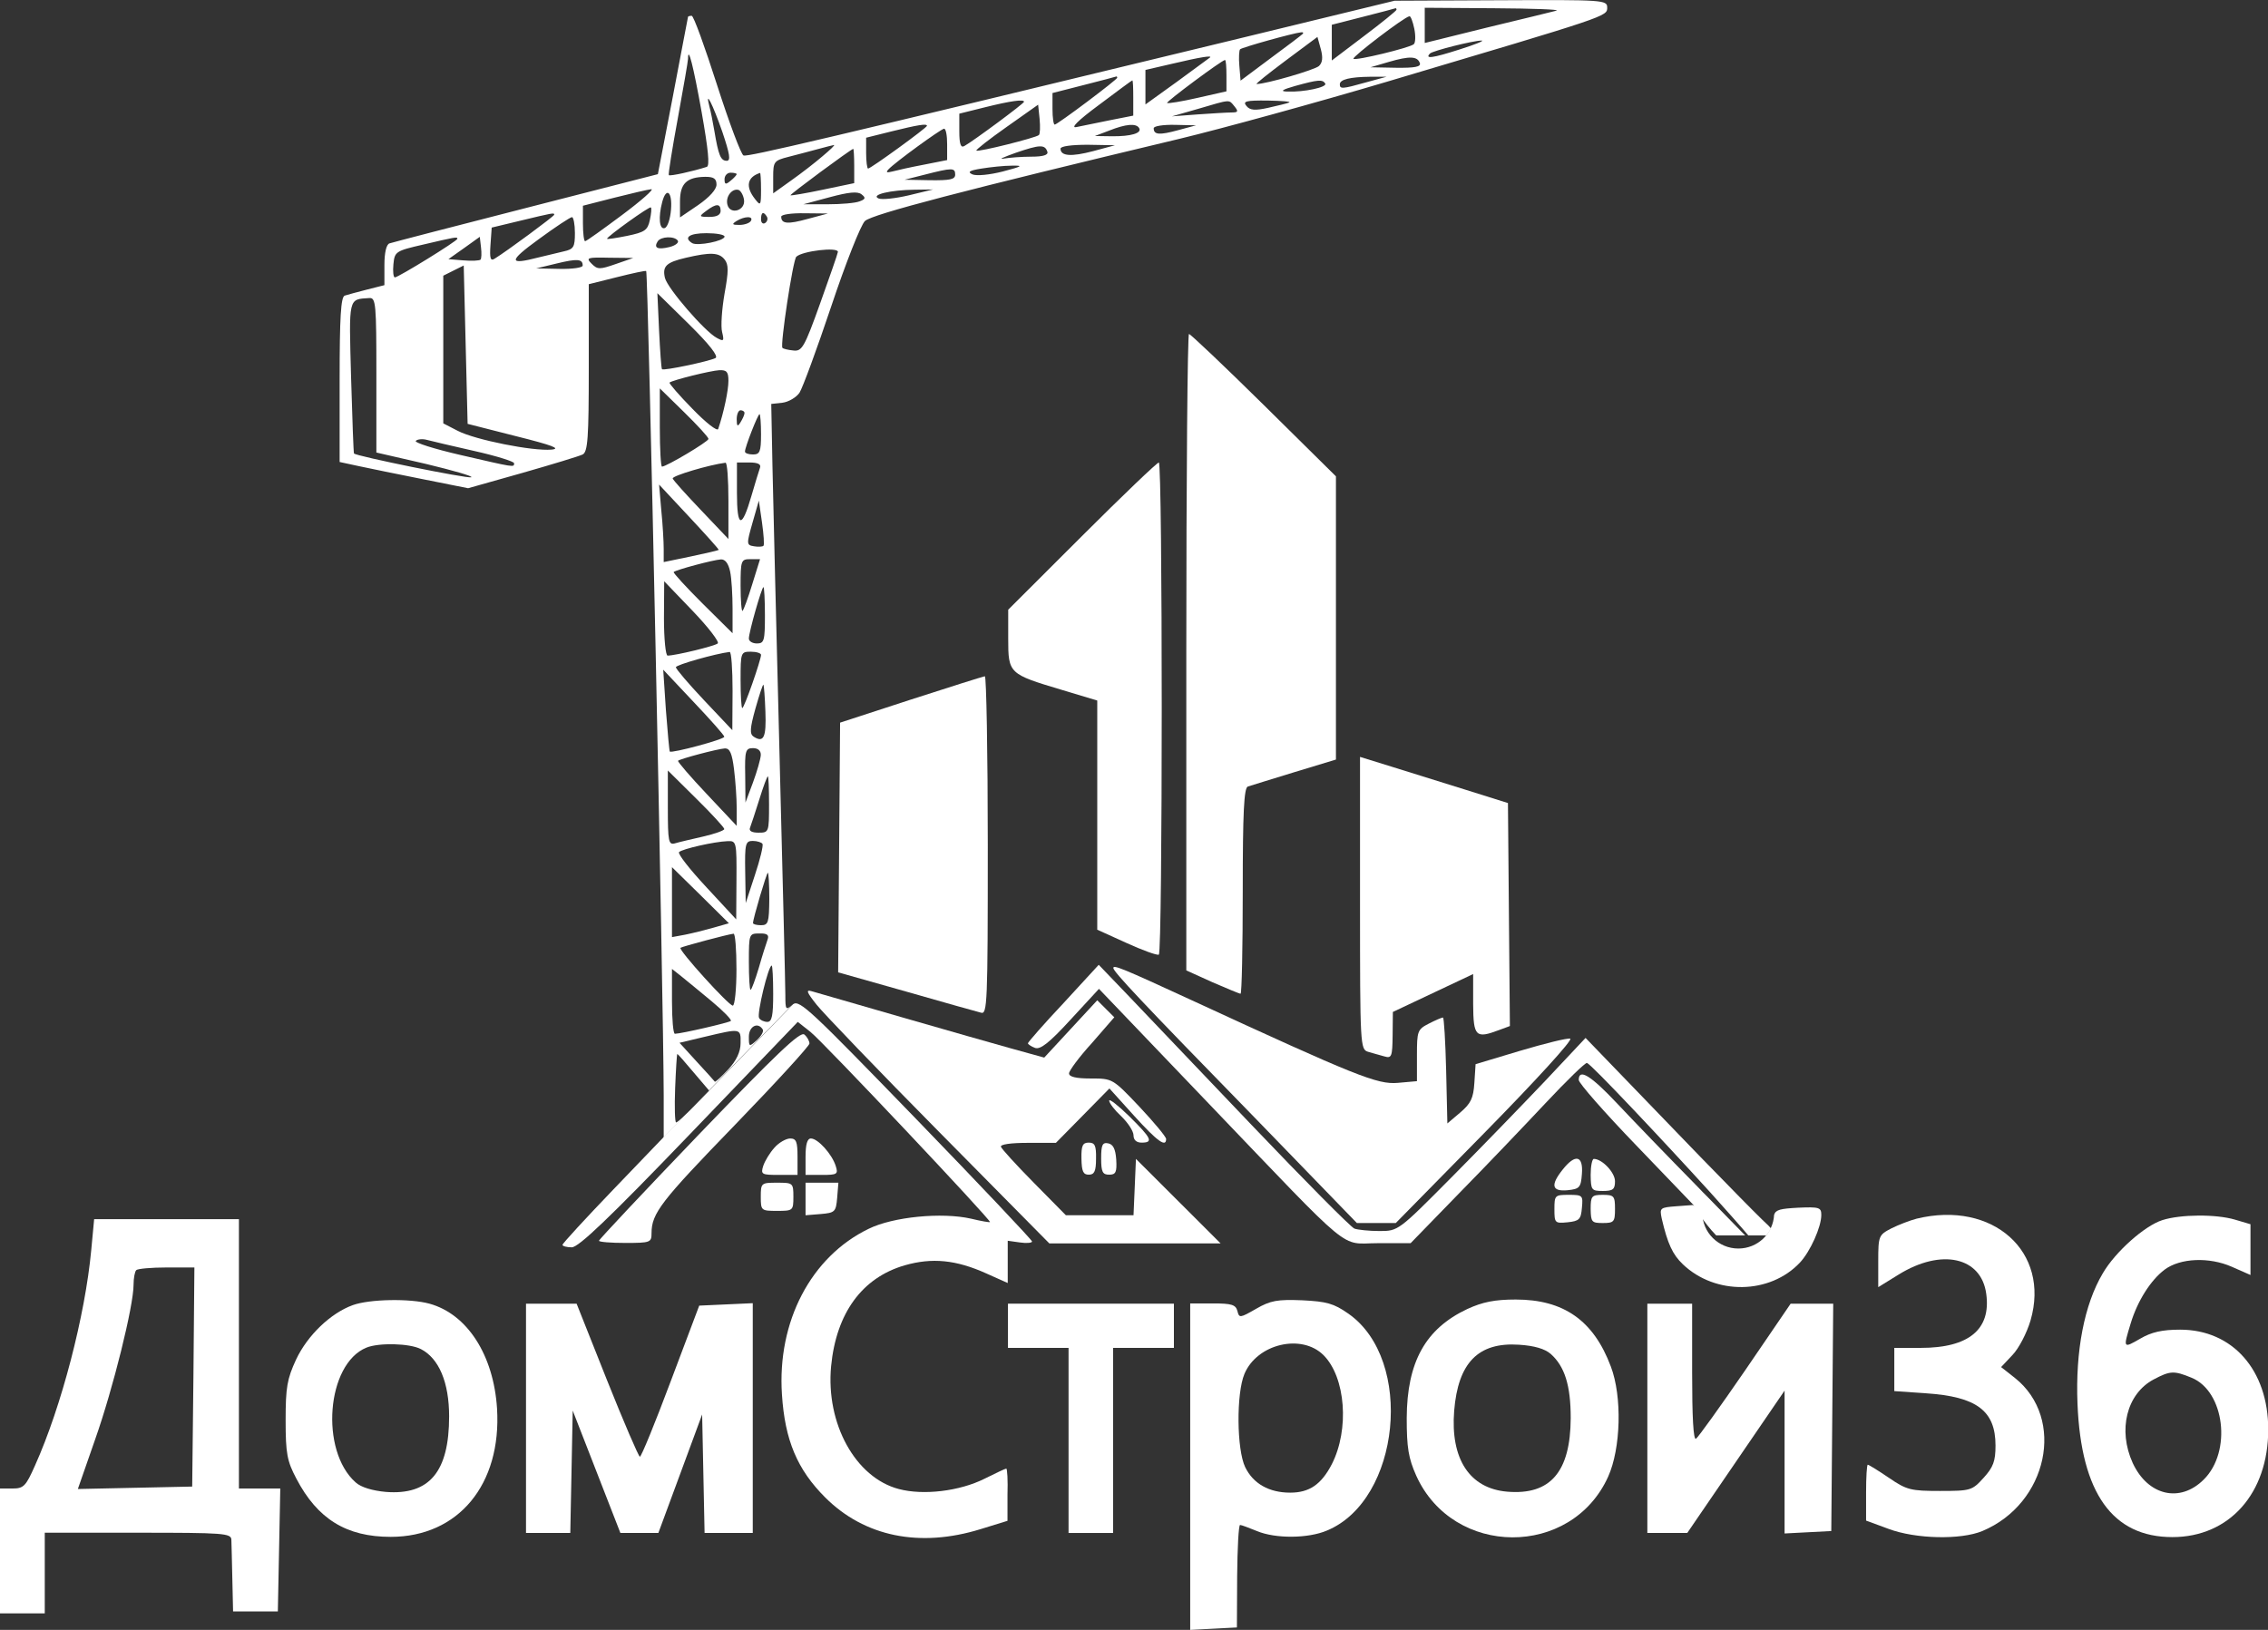 <?xml version="1.0" encoding="UTF-8"?> <svg xmlns="http://www.w3.org/2000/svg" width="160" height="115" viewBox="0 0 160 115" fill="none"><rect x="0" y="0" width="160" height="115" fill="#333333" stroke="none"/> <g clip-path="url(#clip0_103_551)"> <path d="M48.951 78.083L50.049 76.969L50.032 76.952L48.299 78.735C48.487 78.546 48.711 78.323 48.951 78.083Z" fill="white"></path> <path d="M55.971 84.442C55.971 83.465 55.937 83.448 54.821 83.448C53.705 83.448 53.671 83.465 53.671 84.442C53.671 85.419 53.705 85.436 54.821 85.436C55.937 85.436 55.971 85.419 55.971 84.442Z" fill="white"></path> <path d="M57.207 80.328C56.949 80.328 56.829 80.74 56.829 81.614V82.899H57.996C59.06 82.899 59.146 82.847 58.957 82.265C58.7 81.442 57.704 80.328 57.207 80.328Z" fill="white"></path> <path d="M54.632 80.979C54.306 81.339 53.963 81.905 53.843 82.265C53.654 82.865 53.739 82.899 54.958 82.899H56.263V81.614C56.263 80.568 56.177 80.328 55.748 80.328C55.456 80.328 54.941 80.62 54.632 80.979Z" fill="white"></path> <path d="M56.743 72.993C56.451 72.753 54.752 74.382 49.311 80.037C45.432 84.082 42.257 87.458 42.257 87.544C42.257 87.63 43.098 87.698 44.111 87.698C45.879 87.698 45.964 87.664 45.964 87.013C45.964 85.607 46.634 84.75 51.817 79.403C54.718 76.404 57.104 73.799 57.104 73.627C57.104 73.456 56.949 73.165 56.743 72.993Z" fill="white"></path> <path d="M56.829 83.448V84.597V85.745L57.893 85.659C58.906 85.573 58.974 85.505 59.06 84.511L59.146 83.448H57.979H56.829Z" fill="white"></path> <path d="M110.586 83.979C111.427 83.893 111.53 83.79 111.598 82.83C111.701 81.528 111.135 81.391 110.242 82.522C109.367 83.619 109.47 84.082 110.586 83.979Z" fill="white"></path> <path d="M113.074 86.293C113.864 86.293 113.933 86.207 113.933 85.299C113.933 84.39 113.864 84.305 113.074 84.305C112.285 84.305 112.216 84.39 112.216 85.299C112.233 86.224 112.285 86.293 113.074 86.293Z" fill="white"></path> <path d="M113.074 84.031C113.795 84.031 113.933 83.911 113.933 83.345C113.933 82.728 113.023 81.769 112.439 81.769C112.319 81.769 112.216 82.283 112.216 82.9C112.233 83.962 112.268 84.031 113.074 84.031Z" fill="white"></path> <path d="M110.586 86.241C111.41 86.156 111.53 86.036 111.598 85.23C111.684 84.339 111.65 84.305 110.672 84.305C109.693 84.305 109.659 84.339 109.659 85.316C109.659 86.293 109.693 86.327 110.586 86.241Z" fill="white"></path> <path d="M79.108 78.769C79.571 79.215 79.966 79.814 79.966 80.106C79.966 80.431 80.172 80.62 80.532 80.62C81.39 80.62 81.236 80.311 79.674 78.769C78.884 77.998 78.249 77.501 78.249 77.655C78.249 77.826 78.627 78.323 79.108 78.769Z" fill="white"></path> <path d="M78.61 71.776L78.009 71.177L77.408 70.577L75.537 72.599L73.667 74.621L71.315 73.97C68.895 73.302 58.271 70.234 57.275 69.942C56.829 69.805 56.898 69.994 57.619 70.902C58.116 71.519 61.995 75.564 66.269 79.883L74.027 87.732H80.069H86.11L83.124 84.75L80.137 81.768L80.052 83.756L79.966 85.744H77.58H75.194L72.946 83.465C71.71 82.214 70.663 81.066 70.612 80.911C70.56 80.74 71.332 80.637 72.499 80.637H74.49L76.379 78.718L78.266 76.798L80 78.718C81.648 80.534 82.266 80.98 82.266 80.363C82.266 80.209 81.407 79.18 80.378 78.083C78.49 76.095 78.49 76.095 76.945 76.095C75.898 76.095 75.417 75.975 75.417 75.735C75.417 75.547 76.138 74.57 77.031 73.593L78.61 71.776Z" fill="white"></path> <path d="M77.391 65.589L79.468 66.532C80.601 67.046 81.63 67.423 81.751 67.355C82.025 67.2 82.025 32.632 81.751 32.632C81.63 32.632 79.193 34.963 76.327 37.825L71.126 43.018V45.075C71.126 47.525 71.178 47.56 74.902 48.674L77.408 49.428V57.517V65.589H77.391Z" fill="white"></path> <path d="M78.181 80.671C77.769 80.585 77.683 80.791 77.683 81.734C77.683 82.693 77.786 82.882 78.249 82.882C78.713 82.882 78.799 82.71 78.747 81.819C78.695 81.065 78.524 80.74 78.181 80.671Z" fill="white"></path> <path d="M105.78 72.668L106.518 72.394L106.449 64.527L106.381 56.661L103.377 55.718C101.729 55.204 99.378 54.467 98.159 54.09L95.945 53.404V63.722C95.945 73.799 95.962 74.039 96.511 74.211C96.82 74.296 97.335 74.451 97.661 74.536C98.176 74.69 98.228 74.553 98.245 73.045L98.262 71.4L101.094 70.063L103.926 68.726V70.851C103.943 73.148 104.098 73.302 105.78 72.668Z" fill="white"></path> <path d="M95.722 86.293H97.095H98.468L104.819 79.831C108.354 76.232 110.998 73.336 110.774 73.284C110.551 73.233 108.972 73.627 107.239 74.141L104.098 75.084L104.012 76.404C103.943 77.501 103.755 77.86 103.017 78.495L102.107 79.266L102.021 75.53C101.97 73.473 101.867 71.793 101.798 71.793C101.712 71.793 101.266 71.982 100.802 72.222C99.996 72.633 99.961 72.753 99.961 74.467V76.284L98.605 76.404C97.164 76.524 95.739 75.958 83.965 70.525C79.21 68.331 78.541 68.057 78.541 68.297C78.541 68.554 80.481 70.628 88.479 78.82L95.722 86.293Z" fill="white"></path> <path d="M87.518 70.114C87.603 70.114 87.672 66.858 87.672 62.864C87.672 57.311 87.758 55.58 88.033 55.495C88.221 55.426 89.715 54.98 91.311 54.483L94.246 53.592V43.6V33.609L89.165 28.587C86.368 25.828 83.982 23.565 83.879 23.565C83.776 23.565 83.69 33.66 83.69 46.017V68.469L85.544 69.308C86.539 69.737 87.432 70.114 87.518 70.114Z" fill="white"></path> <path d="M76.293 81.751C76.31 82.642 76.413 82.882 76.808 82.882C77.202 82.882 77.322 82.642 77.322 81.751C77.34 80.826 77.237 80.62 76.808 80.62C76.379 80.62 76.275 80.826 76.293 81.751Z" fill="white"></path> <path d="M69.685 59.642C69.685 53.061 69.582 47.697 69.479 47.714C69.359 47.731 67.007 48.468 64.261 49.359L59.266 50.987L59.198 59.797L59.129 68.606L63.918 69.96C66.544 70.714 68.929 71.382 69.204 71.451C69.65 71.588 69.685 70.885 69.685 59.642Z" fill="white"></path> <path d="M123.115 87.167H121.073C120.18 86.259 119.442 84.991 119.442 84.991L115.426 80.809C113.195 78.495 111.375 76.421 111.375 76.199C111.375 75.359 112.216 75.873 114.087 77.861C115.151 78.992 117.709 81.649 119.768 83.74L120.129 84.117L120.403 84.391L123.115 87.167Z" fill="white"></path> <path d="M124.935 86.67C124.849 86.858 124.746 87.012 124.608 87.167H123.338C122.789 86.515 121.794 85.401 120.609 84.082C117.228 80.363 112.302 75.135 111.959 74.998C111.856 74.947 110.534 76.232 109.024 77.843C107.513 79.454 104.767 82.334 102.896 84.236L99.515 87.715H97.215C94.452 87.715 95.688 88.743 85.235 77.826L77.528 69.771L75.52 71.948C74.01 73.593 73.392 74.073 73.014 73.936C72.74 73.833 72.517 73.678 72.517 73.61C72.517 73.541 73.632 72.256 75.022 70.782L77.511 68.074L79.519 70.165C80.618 71.313 84.566 75.461 88.307 79.386C92.049 83.31 95.293 86.584 95.55 86.687C95.791 86.772 96.597 86.858 97.318 86.858C98.64 86.858 98.657 86.841 102.381 83.088C104.441 81.014 107.41 77.946 108.989 76.284L111.856 73.233L118.224 79.831C119.425 81.082 120.575 82.265 121.57 83.276C123.201 84.956 124.403 86.155 124.729 86.447L124.763 86.481L124.935 86.67Z" fill="white"></path> <path d="M30.294 91.983C28.921 91.606 26.072 91.657 24.887 92.086C23.326 92.651 21.695 94.211 20.888 95.925C20.253 97.296 20.15 97.896 20.15 100.209C20.15 102.557 20.253 103.089 20.905 104.323C22.399 107.185 24.441 108.436 27.565 108.436C32.336 108.436 35.392 104.734 35.065 99.387C34.825 95.616 32.971 92.72 30.294 91.983ZM27.222 105.265C26.278 105.18 25.471 104.94 25.093 104.597C22.553 102.352 23.034 96.233 25.849 95.085C26.724 94.725 28.904 94.776 29.693 95.188C30.963 95.839 31.684 97.536 31.684 99.935C31.684 103.843 30.294 105.505 27.222 105.265Z" fill="white"></path> <path d="M16.855 105.042V95.531V86.019H11.74H6.642L6.436 88.212C6.007 92.805 4.342 99.232 2.472 103.397C1.819 104.871 1.665 105.025 0.875 105.025H0V109.43V113.834H1.579H3.158V110.989V108.144H9.732C15.791 108.144 16.305 108.179 16.323 108.641C16.34 108.916 16.357 110.167 16.391 111.418L16.443 113.697H18.022H19.601L19.687 109.361L19.773 105.025H18.331H16.855V105.042ZM13.645 97.159L13.559 104.888L9.526 104.974L5.492 105.06L6.711 101.563C7.981 97.964 9.423 92.137 9.423 90.646C9.423 90.183 9.509 89.721 9.612 89.618C9.715 89.515 10.676 89.429 11.757 89.429H13.714L13.645 97.159Z" fill="white"></path> <path d="M49.328 92.121L47.32 97.451C46.222 100.381 45.243 102.781 45.141 102.781C45.055 102.781 44.008 100.347 42.823 97.382L40.678 91.984H38.893H37.108V100.073V108.162H38.67H40.232L40.318 103.843L40.403 99.525L42.085 103.843L43.767 108.162H45.106H46.445L47.99 103.981L49.534 99.799L49.62 103.981L49.706 108.162H51.405H53.105V100.056V91.949L51.217 92.035L49.328 92.121Z" fill="white"></path> <path d="M95.121 92.686C94.091 91.966 93.594 91.829 91.86 91.744C90.109 91.675 89.629 91.761 88.616 92.344C87.483 92.995 87.415 93.012 87.295 92.498C87.174 92.052 86.883 91.966 85.561 91.966H83.965V103.484V115.001L85.612 114.915L87.26 114.829L87.277 111.213C87.295 109.225 87.38 107.597 87.483 107.597C87.586 107.597 88.118 107.803 88.668 108.025C89.972 108.574 92.289 108.557 93.611 107.991C98.794 105.849 99.79 95.943 95.121 92.686ZM93.954 103.312C93.216 104.735 92.375 105.317 91.019 105.317C89.526 105.317 88.41 104.683 87.844 103.518C87.243 102.267 87.209 98.325 87.792 96.937C88.685 94.811 91.826 94.075 93.371 95.617C94.932 97.177 95.207 100.861 93.954 103.312Z" fill="white"></path> <path d="M106.93 91.691C105.454 91.691 104.596 91.863 103.514 92.36C100.562 93.748 99.258 96.096 99.24 100.055C99.24 102.146 99.361 102.883 99.91 104.117C102.519 109.893 110.86 109.927 113.452 104.185C114.345 102.197 114.448 98.547 113.641 96.422C112.422 93.165 110.311 91.691 106.93 91.691ZM106.329 105.248C103.686 105.025 102.313 102.951 102.587 99.541C102.862 96.147 104.287 94.691 107.153 94.879C108.251 94.948 108.989 95.171 109.401 95.531C110.38 96.404 110.809 97.741 110.809 100.055C110.792 103.86 109.367 105.505 106.329 105.248Z" fill="white"></path> <path d="M71.109 91.983V93.543V95.103H73.255H75.383V101.632V108.162H76.962H78.524V101.632V95.103H80.669H82.815V93.543V91.983H76.962H71.109Z" fill="white"></path> <path d="M153.804 93.817C152.534 93.817 151.779 93.988 150.989 94.451C149.77 95.153 149.77 95.153 150.32 93.354C150.8 91.777 151.727 90.32 152.705 89.583C153.804 88.761 155.846 88.675 157.443 89.378L158.764 89.96V88.178V86.378L157.666 86.053C156.327 85.659 153.838 85.676 152.551 86.087C151.298 86.481 149.221 88.332 148.346 89.84C147.041 92.034 146.406 95.325 146.561 99.061C146.818 105.351 149.032 108.453 153.255 108.453C157.271 108.453 160.017 105.368 160.017 100.861C160.017 96.662 157.494 93.817 153.804 93.817ZM155.469 104.391C153.787 106.071 151.521 105.522 150.457 103.226C149.393 100.895 150.028 98.341 151.933 97.33C153.1 96.713 153.358 96.696 154.611 97.21C156.945 98.17 157.46 102.42 155.469 104.391Z" fill="white"></path> <path d="M142.15 97.228L141.171 96.457L141.978 95.6C142.424 95.137 142.991 94.04 143.248 93.166C144.656 88.316 140.588 84.682 135.216 85.985C134.752 86.105 133.946 86.413 133.431 86.67C132.538 87.133 132.504 87.202 132.504 88.984V90.818L133.946 89.927C136.966 88.059 139.781 88.693 140.124 91.298C140.468 93.8 138.889 95.103 135.507 95.103H133.637V96.628V98.153L135.885 98.307C139.455 98.547 140.777 99.541 140.777 101.992C140.777 103.089 140.622 103.518 139.936 104.272C139.129 105.163 139.026 105.197 136.863 105.197C134.804 105.197 134.512 105.129 133.259 104.272C132.504 103.758 131.834 103.346 131.766 103.346C131.697 103.346 131.646 104.237 131.646 105.317V107.288L133.225 107.871C135.147 108.591 138.322 108.659 139.85 108.025C144.467 106.088 145.737 100.09 142.15 97.228Z" fill="white"></path> <path d="M126.325 91.983L123.132 96.662C121.365 99.233 119.803 101.41 119.648 101.512C119.459 101.632 119.374 99.97 119.374 96.834V91.983H117.794H116.215V100.073V108.162H117.623H119.03L122.463 103.141L125.896 98.119V103.158V108.197L127.543 108.111L129.191 108.025L129.26 100.004L129.328 91.983H127.818H126.325Z" fill="white"></path> <path d="M70.989 103.62C70.92 103.62 70.234 103.946 69.444 104.34C67.694 105.214 65.136 105.523 63.403 105.06C60.348 104.254 58.254 100.45 58.631 96.405C58.992 92.652 60.811 90.149 63.832 89.275C65.754 88.727 67.436 88.881 69.599 89.858L71.092 90.526V89.035V87.561V87.544L71.95 87.664C72.414 87.733 72.808 87.698 72.808 87.596C72.808 87.493 69.118 83.585 64.604 78.924C57.258 71.348 56.417 70.526 55.954 70.851L50.015 76.953L50.032 76.97L48.934 78.084C48.693 78.324 48.47 78.546 48.282 78.718L46.823 80.226L43.252 83.945C41.296 85.985 39.682 87.733 39.682 87.836C39.682 87.921 39.974 88.007 40.335 88.007C40.815 88.007 42.961 85.968 48.642 80.055L56.28 72.102L57.172 72.805C58.031 73.474 69.959 86.122 69.839 86.225C69.805 86.259 69.204 86.156 68.5 85.985C66.458 85.522 63.008 85.848 61.274 86.704C57.207 88.675 54.821 93.251 55.164 98.393C55.37 101.615 56.245 103.689 58.219 105.66C60.983 108.419 64.879 109.225 69.187 107.888L71.075 107.305V105.471C71.109 104.443 71.058 103.62 70.989 103.62Z" fill="white"></path> <path d="M118.721 89.206C121.021 91.4 124.866 91.331 126.977 89.086C127.715 88.298 128.487 86.567 128.487 85.727C128.487 85.196 128.35 85.144 126.84 85.213C125.604 85.281 125.278 85.35 125.158 85.71C125.089 87.047 123.991 88.092 122.635 88.092C121.227 88.092 120.094 86.961 120.094 85.573C120.094 85.556 120.077 85.521 120.06 85.487C119.906 85.281 119.682 85.127 119.442 85.042L119.408 85.024L118.258 85.11C117.108 85.196 117.074 85.23 117.228 85.967C117.64 87.749 118 88.521 118.721 89.206Z" fill="white"></path> <path d="M47.698 79.197C47.612 79.197 47.578 78.117 47.629 76.78C47.681 75.461 47.749 74.364 47.784 74.364C47.818 74.364 48.333 74.947 48.934 75.666L50.015 76.935L55.954 70.833C55.937 70.85 55.919 70.868 55.902 70.885C55.439 71.296 55.404 71.262 55.404 70.216C55.404 69.599 55.216 61.956 54.992 53.215C54.769 44.474 54.546 35.339 54.495 32.906L54.409 28.501L55.198 28.415C55.627 28.364 56.177 28.038 56.4 27.713C56.623 27.37 57.636 24.611 58.648 21.594C59.661 18.561 60.725 15.87 61.017 15.596C61.515 15.116 68.037 13.419 83.244 9.786C86.23 9.066 92.787 7.266 97.816 5.775C113.486 1.114 113.383 1.165 113.383 0.531C113.383 -0 113.126 -0.018 105.883 0.017L98.382 0.051L86.968 2.827C57.962 9.854 52.744 11.088 52.452 10.968C52.281 10.9 51.44 8.655 50.581 5.981C49.723 3.307 48.934 1.114 48.796 1.114C48.659 1.114 48.556 1.148 48.539 1.182C48.539 1.216 48.041 3.736 47.475 6.769L46.411 12.288L37.125 14.67C32.027 15.973 27.685 17.104 27.479 17.172C27.256 17.241 27.119 17.824 27.119 18.698V20.12L25.9 20.429C25.231 20.6 24.527 20.789 24.321 20.857C24.046 20.943 23.96 22.383 23.96 26.787V32.597L25.316 32.889C26.055 33.043 28.097 33.471 29.848 33.814L33.023 34.448L36.85 33.368C38.944 32.769 40.867 32.186 41.107 32.066C41.468 31.877 41.536 30.883 41.536 25.947V20.052L43.527 19.555C44.626 19.28 45.552 19.075 45.587 19.126C45.724 19.263 46.805 70.559 46.822 77.26V80.26L48.282 78.751C47.99 79.008 47.749 79.197 47.698 79.197ZM64.124 13.779C63.18 14.002 62.218 14.105 61.978 14.002C61.395 13.745 62.819 13.402 64.535 13.385L65.823 13.368L64.124 13.779ZM70.749 12.099C69.805 12.339 68.895 12.425 68.603 12.305C68.226 12.134 68.38 12.031 69.238 11.894C69.873 11.791 70.835 11.688 71.384 11.688C72.225 11.671 72.122 11.739 70.749 12.099ZM77.134 10.66C75.572 11.071 74.817 11.02 74.817 10.488C74.817 10.317 75.589 10.214 76.739 10.214L78.661 10.248L77.134 10.66ZM83.107 9.186C81.785 9.546 81.39 9.511 81.39 9.049C81.39 8.894 82.06 8.792 82.883 8.809L84.377 8.843L83.107 9.186ZM90.95 7.232C90.796 7.301 90.127 7.455 89.457 7.609C88.53 7.815 88.17 7.78 87.93 7.472C87.655 7.146 87.895 7.078 89.423 7.095C90.418 7.112 91.105 7.163 90.95 7.232ZM96.374 5.81C94.675 6.289 94.52 6.289 94.52 5.947C94.52 5.604 95.241 5.432 96.666 5.415H97.816L96.374 5.81ZM102.948 3.496C101.077 4.096 100.476 4.181 100.888 3.77C101.094 3.582 103.909 2.862 104.527 2.862C104.75 2.862 104.046 3.153 102.948 3.496ZM100.511 1.782V0.548L105.437 0.582C108.148 0.599 110.105 0.668 109.796 0.754C109.487 0.839 107.273 1.371 104.87 1.953L100.511 3.033V1.782ZM100.167 4.456C100.253 4.713 99.807 4.798 98.485 4.781L96.683 4.747L97.97 4.37C99.446 3.941 99.996 3.959 100.167 4.456ZM99.773 2.022C99.876 2.519 99.858 3.016 99.738 3.119C99.446 3.376 95.619 4.301 95.482 4.147C95.362 4.027 99.086 1.182 99.429 1.148C99.515 1.114 99.67 1.525 99.773 2.022ZM93.954 2.999V1.748L96.168 1.182C97.387 0.874 98.417 0.599 98.451 0.582C98.485 0.565 98.52 0.617 98.52 0.685C98.52 0.754 97.49 1.593 96.237 2.536L93.954 4.267V2.999ZM93.491 5.895C93.645 6.152 91.997 6.512 90.796 6.461C90.281 6.444 90.453 6.324 91.362 6.067C92.976 5.621 93.302 5.587 93.491 5.895ZM93.182 3.479C93.336 4.061 93.302 4.421 93.044 4.661C92.735 4.935 89.32 5.929 88.65 5.929C88.547 5.929 89.474 5.193 90.71 4.267L92.941 2.605L93.182 3.479ZM87.483 3.479C87.621 3.342 91.242 2.33 91.791 2.279C91.929 2.262 91.98 2.313 91.894 2.399C91.809 2.485 90.796 3.256 89.629 4.113L87.518 5.69L87.432 4.644C87.38 4.079 87.415 3.547 87.483 3.479ZM87.089 7.506C87.38 7.866 87.346 7.935 86.883 7.935C86.574 7.935 85.492 8.003 84.497 8.072L82.677 8.209L84.531 7.678C86.865 6.992 86.677 7.009 87.089 7.506ZM86.522 5.347V6.444L84.48 6.906C83.364 7.163 82.386 7.318 82.334 7.266C82.248 7.181 86.213 4.233 86.419 4.233C86.488 4.233 86.522 4.73 86.522 5.347ZM80.807 6.152V4.935L82.729 4.49C84.686 4.027 85.561 3.89 85.355 4.061C85.286 4.113 84.239 4.884 83.021 5.775L80.807 7.369V6.152ZM80.36 9.032C80.584 9.391 79.794 9.631 78.421 9.614L77.237 9.597L78.232 9.22C79.434 8.74 80.154 8.689 80.36 9.032ZM79.948 6.906V8.158L78.301 8.483C77.391 8.672 76.344 8.877 75.949 8.963C75.486 9.066 76.018 8.517 77.528 7.403C78.781 6.461 79.846 5.672 79.88 5.672C79.931 5.672 79.948 6.221 79.948 6.906ZM74.25 6.564L76.464 5.998C77.683 5.69 78.713 5.415 78.747 5.398C78.781 5.381 78.816 5.415 78.816 5.484C78.816 5.621 74.593 8.792 74.405 8.792C74.319 8.792 74.25 8.295 74.25 7.695V6.564ZM73.89 10.711C73.958 10.934 73.598 11.054 72.757 11.054C72.07 11.054 71.195 11.123 70.8 11.191C70.406 11.26 70.8 11.088 71.658 10.78C73.358 10.197 73.718 10.18 73.89 10.711ZM73.341 8.397C73.392 8.946 73.375 9.46 73.289 9.529C73.1 9.717 68.998 10.745 68.878 10.626C68.826 10.574 69.788 9.82 71.006 8.963L73.237 7.386L73.341 8.397ZM67.676 8.02L69.462 7.575C71.315 7.112 72.242 6.992 72.242 7.181C72.242 7.301 68.706 9.923 68.037 10.3C67.779 10.454 67.676 10.18 67.676 9.254V8.02ZM67.385 12.322C67.385 12.665 67.007 12.733 65.6 12.716L63.815 12.682L65.239 12.322C67.179 11.825 67.385 11.825 67.385 12.322ZM66.818 10.18V11.294L65.171 11.62C64.261 11.791 63.265 12.014 62.956 12.099C62.544 12.202 62.476 12.168 62.682 11.945C63.145 11.448 66.355 9.117 66.595 9.083C66.732 9.066 66.818 9.563 66.818 10.18ZM61.103 9.717L62.888 9.272C64.759 8.809 65.394 8.706 65.394 8.877C65.394 9.014 61.429 11.894 61.24 11.894C61.171 11.894 61.103 11.397 61.103 10.797V9.717ZM57.859 21.406C56.743 24.525 56.572 24.799 55.971 24.73C55.61 24.696 55.25 24.611 55.198 24.542C55.027 24.371 55.937 18.338 56.177 18.115C56.606 17.704 59.129 17.412 59.112 17.772C59.095 17.909 58.528 19.538 57.859 21.406ZM55.113 15.287C55.113 15.133 55.851 15.03 56.76 15.047L58.408 15.064L57.001 15.441C55.576 15.836 55.113 15.801 55.113 15.287ZM60.777 13.71C61.086 13.95 61.068 14.053 60.639 14.207C60.347 14.327 59.335 14.413 58.391 14.413H56.675L58.528 13.916C59.867 13.556 60.502 13.488 60.777 13.71ZM60.262 11.705V12.922L58.048 13.385C56.829 13.642 55.799 13.813 55.765 13.779C55.696 13.728 60.004 10.54 60.193 10.505C60.227 10.488 60.262 11.037 60.262 11.705ZM54.546 12.494C54.546 11.414 54.598 11.328 55.61 11.071C56.194 10.917 57.138 10.677 57.687 10.523C58.236 10.368 58.751 10.248 58.837 10.231C58.923 10.231 58.562 10.574 58.03 11.02C57.516 11.465 56.52 12.236 55.816 12.733L54.546 13.642V12.494ZM52.246 73.593C52.246 74.21 51.955 74.827 51.371 75.461C50.89 75.975 50.461 76.369 50.427 76.318C50.393 76.266 49.809 75.615 49.14 74.895L47.938 73.576L49.74 73.147C52.263 72.547 52.263 72.547 52.246 73.593ZM50.049 15.304C49.294 15.304 49.294 15.27 49.826 14.876C50.53 14.345 50.839 14.345 50.839 14.893C50.822 15.167 50.564 15.304 50.049 15.304ZM51.114 16.692C51.114 17.001 49.208 17.378 48.831 17.155C48.196 16.761 48.625 16.453 49.843 16.453C50.53 16.453 51.114 16.555 51.114 16.692ZM49.26 14.464L47.972 15.339V14.207C47.972 12.956 48.436 12.494 49.758 12.476C50.341 12.476 50.547 12.596 50.547 13.025C50.547 13.368 50.049 13.916 49.26 14.464ZM48.402 18.184C50.101 17.789 50.719 17.806 51.114 18.304C51.405 18.663 51.405 19.126 51.114 20.72C50.925 21.817 50.839 23.034 50.942 23.428C51.096 24.062 51.062 24.113 50.564 23.839C49.723 23.394 47.097 20.36 46.908 19.606C46.72 18.783 46.994 18.509 48.402 18.184ZM50.753 26.119C51.268 26.102 51.388 26.239 51.388 26.873C51.388 27.541 51.062 29.101 50.667 30.266C50.599 30.455 49.792 29.821 48.848 28.844C47.904 27.884 47.183 27.044 47.234 26.993C47.44 26.821 50.118 26.153 50.753 26.119ZM48.264 29.084C49.208 30.009 49.981 30.849 49.981 30.969C49.981 31.157 47.011 32.923 46.702 32.923C46.617 32.923 46.548 31.689 46.548 30.163V27.404L48.264 29.084ZM51.182 32.649C51.302 32.631 51.388 33.831 51.388 35.322V38.03L49.466 36.008C48.402 34.894 47.492 33.883 47.458 33.763C47.389 33.574 50.066 32.786 51.182 32.649ZM51.508 40.327C51.611 40.806 51.68 41.989 51.68 42.949V44.68L49.552 42.572C48.384 41.406 47.475 40.412 47.526 40.361C47.681 40.207 50.307 39.504 50.856 39.47C51.165 39.453 51.388 39.761 51.508 40.327ZM48.865 43.103C49.964 44.251 50.77 45.297 50.633 45.4C50.41 45.588 47.646 46.257 47.097 46.257C46.96 46.257 46.84 45.074 46.84 43.634L46.857 41.012L48.865 43.103ZM51.474 45.999C51.594 45.982 51.68 47.216 51.68 48.742L51.663 51.518L49.672 49.41C48.573 48.245 47.681 47.199 47.681 47.079C47.681 46.908 50.478 46.12 51.474 45.999ZM51.783 54.278C51.886 55.1 51.972 56.334 51.972 57.02V58.271L49.861 56.026C48.693 54.792 47.784 53.729 47.835 53.678C47.972 53.541 50.616 52.838 51.148 52.804C51.491 52.804 51.646 53.163 51.783 54.278ZM51.955 62.093L51.937 64.869L49.826 62.59C48.659 61.339 47.801 60.242 47.904 60.122C48.127 59.899 50.375 59.385 51.319 59.35C51.955 59.316 51.972 59.402 51.955 62.093ZM49.414 63.155L51.422 65.143L50.341 65.452C49.74 65.623 48.848 65.846 48.333 65.949L47.406 66.12V63.652V61.184L49.414 63.155ZM48.007 66.874C48.11 66.789 51.302 65.932 51.748 65.88C51.869 65.863 51.955 66.994 51.955 68.4C51.955 69.805 51.834 70.953 51.697 70.953C51.422 70.971 47.835 67.011 48.007 66.874ZM52.864 32.631C53.448 32.631 53.705 32.751 53.619 32.991C53.551 33.18 53.276 34.071 53.019 34.962C52.332 37.344 51.989 37.276 51.989 34.774V32.631H52.864ZM51.972 29.581C51.972 29.238 52.092 28.947 52.246 28.947C52.401 28.947 52.538 29.049 52.521 29.152C52.521 29.272 52.384 29.564 52.246 29.786C52.04 30.129 51.972 30.095 51.972 29.581ZM53.396 45.4C53.087 45.4 52.83 45.245 52.83 45.057C52.83 44.594 53.739 41.423 53.86 41.423C53.911 41.423 53.963 42.315 53.963 43.412C53.963 45.211 53.911 45.4 53.396 45.4ZM53.997 50.216C54.066 52.032 53.877 52.426 53.173 51.981C52.881 51.792 52.898 51.415 53.293 49.993C53.568 49.033 53.808 48.279 53.86 48.313C53.894 48.365 53.963 49.204 53.997 50.216ZM52.384 43.103C52.315 43.172 52.246 42.383 52.246 41.338C52.246 39.538 52.281 39.453 52.933 39.453H53.619L53.07 41.218C52.778 42.178 52.469 43.017 52.384 43.103ZM53.86 38.51C53.791 38.578 53.482 38.596 53.19 38.544C52.658 38.459 52.658 38.39 53.087 36.882L53.534 35.322L53.757 36.865C53.877 37.705 53.928 38.459 53.86 38.51ZM52.366 49.959C52.298 49.959 52.246 49.067 52.246 47.971C52.246 46.034 52.263 45.982 52.967 45.982C53.362 45.982 53.688 46.085 53.688 46.205C53.688 46.565 52.504 49.959 52.366 49.959ZM53.122 52.786C53.482 52.786 53.688 52.975 53.671 53.283C53.654 53.558 53.413 54.415 53.122 55.203L52.59 56.626L52.572 54.706C52.538 52.975 52.59 52.786 53.122 52.786ZM52.572 61.527C52.538 59.522 52.59 59.333 53.105 59.333C53.413 59.333 53.722 59.436 53.791 59.539C53.86 59.659 53.619 60.653 53.259 61.733L52.607 63.721L52.572 61.527ZM53.688 65.28C53.379 65.28 53.122 65.212 53.122 65.126C53.122 64.818 54.083 61.578 54.169 61.578C54.22 61.578 54.272 62.401 54.272 63.429C54.254 65.092 54.203 65.28 53.688 65.28ZM54.151 66.292C54.066 66.532 53.774 67.423 53.534 68.28C53.276 69.137 53.019 69.839 52.95 69.839C52.881 69.839 52.83 68.948 52.83 67.851C52.83 65.897 52.847 65.863 53.568 65.863C54.117 65.846 54.272 65.966 54.151 66.292ZM53.396 73.387C52.847 73.884 52.83 73.867 52.83 73.147C52.83 72.41 53.465 72.085 53.808 72.633C53.894 72.77 53.705 73.096 53.396 73.387ZM54.443 68.126C54.495 68.126 54.546 69.017 54.546 70.114C54.546 71.656 54.46 72.102 54.134 72.102C53.911 72.102 53.636 71.982 53.551 71.827C53.379 71.553 54.203 68.126 54.443 68.126ZM54.169 54.775C54.22 54.775 54.254 55.666 54.254 56.763C54.254 58.716 54.237 58.751 53.516 58.751C53.036 58.751 52.813 58.631 52.916 58.391C52.984 58.202 53.293 57.294 53.568 56.403C53.843 55.511 54.117 54.775 54.169 54.775ZM54.1 15.287C54.186 15.424 54.134 15.63 53.98 15.733C53.825 15.836 53.688 15.716 53.688 15.476C53.688 14.961 53.86 14.893 54.1 15.287ZM53.122 32.066C52.813 32.066 52.555 31.98 52.555 31.86C52.555 31.552 53.465 29.221 53.585 29.221C53.636 29.221 53.688 29.855 53.688 30.643C53.688 31.877 53.602 32.066 53.122 32.066ZM53.619 12.202C53.654 12.185 53.688 12.716 53.688 13.385C53.688 14.516 53.654 14.55 53.259 14.036C52.572 13.162 52.71 12.494 53.619 12.202ZM52.967 15.596C52.864 15.75 52.504 15.87 52.16 15.87C51.645 15.87 51.611 15.819 51.955 15.596C52.538 15.236 53.19 15.236 52.967 15.596ZM52.487 14.088C52.607 14.859 51.508 15.184 51.319 14.447C51.165 13.882 51.646 13.265 52.109 13.402C52.263 13.47 52.435 13.762 52.487 14.088ZM51.972 12.288C51.972 12.339 51.783 12.562 51.543 12.751C51.199 13.042 51.114 13.025 51.114 12.648C51.114 12.391 51.302 12.185 51.543 12.185C51.783 12.185 51.972 12.236 51.972 12.288ZM50.959 9.306C51.491 10.883 51.56 11.345 51.268 11.345C50.839 11.345 50.684 10.951 50.393 9.22C50.29 8.603 50.135 7.832 50.049 7.523C49.706 6.204 50.307 7.421 50.959 9.306ZM47.818 8.346C48.213 6.187 48.539 4.301 48.539 4.147C48.539 3.17 48.916 4.661 49.5 7.918C49.964 10.557 50.084 11.705 49.861 11.774C48.848 12.099 47.269 12.442 47.183 12.357C47.132 12.305 47.423 10.488 47.818 8.346ZM46.72 14.242C47.011 13.162 47.44 13.539 47.337 14.79C47.286 15.441 47.097 16.024 46.891 16.093C46.514 16.213 46.428 15.339 46.72 14.242ZM40.558 16.436C40.558 17.43 40.472 17.584 39.768 17.738C39.339 17.841 38.532 18.029 37.983 18.166C35.855 18.715 35.855 18.441 38 16.881C39.167 16.024 40.232 15.321 40.352 15.321C40.455 15.321 40.558 15.819 40.558 16.436ZM34.602 17.275L34.688 16.058L36.679 15.579C39.03 15.013 39.099 14.996 39.099 15.15C39.099 15.253 35.735 17.738 34.894 18.252C34.602 18.441 34.533 18.235 34.602 17.275ZM33.847 16.71L33.933 17.447C33.984 17.858 33.967 18.252 33.898 18.321C33.83 18.389 33.28 18.424 32.697 18.372L31.633 18.286L32.748 17.498L33.847 16.71ZM27.754 18.646C27.84 17.755 27.908 17.704 29.848 17.258C32.113 16.727 32.268 16.692 32.268 16.847C32.268 17.001 28.097 19.572 27.857 19.572C27.754 19.572 27.702 19.16 27.754 18.646ZM33.246 33.677C32.971 33.78 25.128 32.186 24.973 31.997C24.939 31.963 24.853 29.529 24.767 26.616C24.613 20.909 24.561 21.131 26.055 21.029C26.518 20.994 26.552 21.44 26.552 26.462V31.929L30.054 32.734C31.976 33.197 33.418 33.608 33.246 33.677ZM32.474 32.1C30.62 31.672 29.213 31.226 29.333 31.106C29.453 30.986 29.813 30.952 30.122 31.038C30.448 31.123 31.959 31.483 33.486 31.826C35.014 32.169 36.267 32.563 36.267 32.683C36.267 32.991 36.336 32.991 32.474 32.1ZM38.91 31.723C37.589 31.843 33.538 31.038 32.302 30.403L31.272 29.872V24.662V19.452L31.993 19.092L32.714 18.732L32.851 24.319L32.989 29.906L36.421 30.78C38.962 31.415 39.597 31.654 38.91 31.723ZM39.477 18.972L37.829 18.938L39.253 18.595C40.729 18.235 41.107 18.269 41.107 18.732C41.124 18.886 40.386 18.989 39.477 18.972ZM43.441 18.629C42.309 19.023 42.154 19.023 41.742 18.612C41.313 18.184 41.416 18.149 42.978 18.184L44.677 18.201L43.441 18.629ZM45.844 15.527C45.69 16.247 45.484 16.384 44.248 16.641C43.476 16.795 42.823 16.898 42.823 16.847C42.823 16.692 45.827 14.533 45.913 14.636C45.981 14.653 45.947 15.064 45.844 15.527ZM43.888 15.167C42.532 16.178 41.364 17.018 41.279 17.018C41.193 17.018 41.124 16.453 41.124 15.767V14.516L43.338 13.95C44.557 13.642 45.724 13.368 45.947 13.351C46.17 13.333 45.243 14.156 43.888 15.167ZM46.394 17.035C46.617 16.675 47.595 16.641 47.818 16.984C47.904 17.121 47.646 17.327 47.234 17.43C46.394 17.635 46.102 17.498 46.394 17.035ZM46.376 20.686L48.608 22.88C50.049 24.302 50.702 25.142 50.478 25.262C49.998 25.502 46.823 26.17 46.702 26.05C46.651 25.999 46.565 24.765 46.496 23.325L46.376 20.686ZM46.496 34.191L48.625 36.471C49.792 37.722 50.736 38.767 50.702 38.801C50.667 38.836 49.775 39.041 48.728 39.264L46.822 39.658V38.733C46.822 38.236 46.754 37.002 46.651 35.991L46.496 34.191ZM46.788 47.251L48.934 49.53C50.118 50.781 51.096 51.878 51.096 51.981C51.114 52.169 47.389 53.163 47.252 53.026C47.217 52.975 47.097 51.672 46.977 50.096L46.788 47.251ZM47.114 57.002V54.363L49.105 56.334C50.204 57.414 51.096 58.391 51.096 58.494C51.096 58.596 50.427 58.836 49.603 59.025C48.779 59.213 47.887 59.419 47.612 59.505C47.166 59.625 47.114 59.385 47.114 57.002ZM47.406 70.662V68.365L48.058 68.88C48.419 69.171 49.38 69.959 50.204 70.645C51.028 71.33 51.628 71.947 51.56 72.033C51.44 72.153 48.11 72.924 47.612 72.941C47.492 72.941 47.406 71.913 47.406 70.662Z" fill="white"></path> </g> <defs> <clipPath id="clip0_103_551"> <rect width="160" height="115" fill="white"></rect> </clipPath> </defs> </svg> 